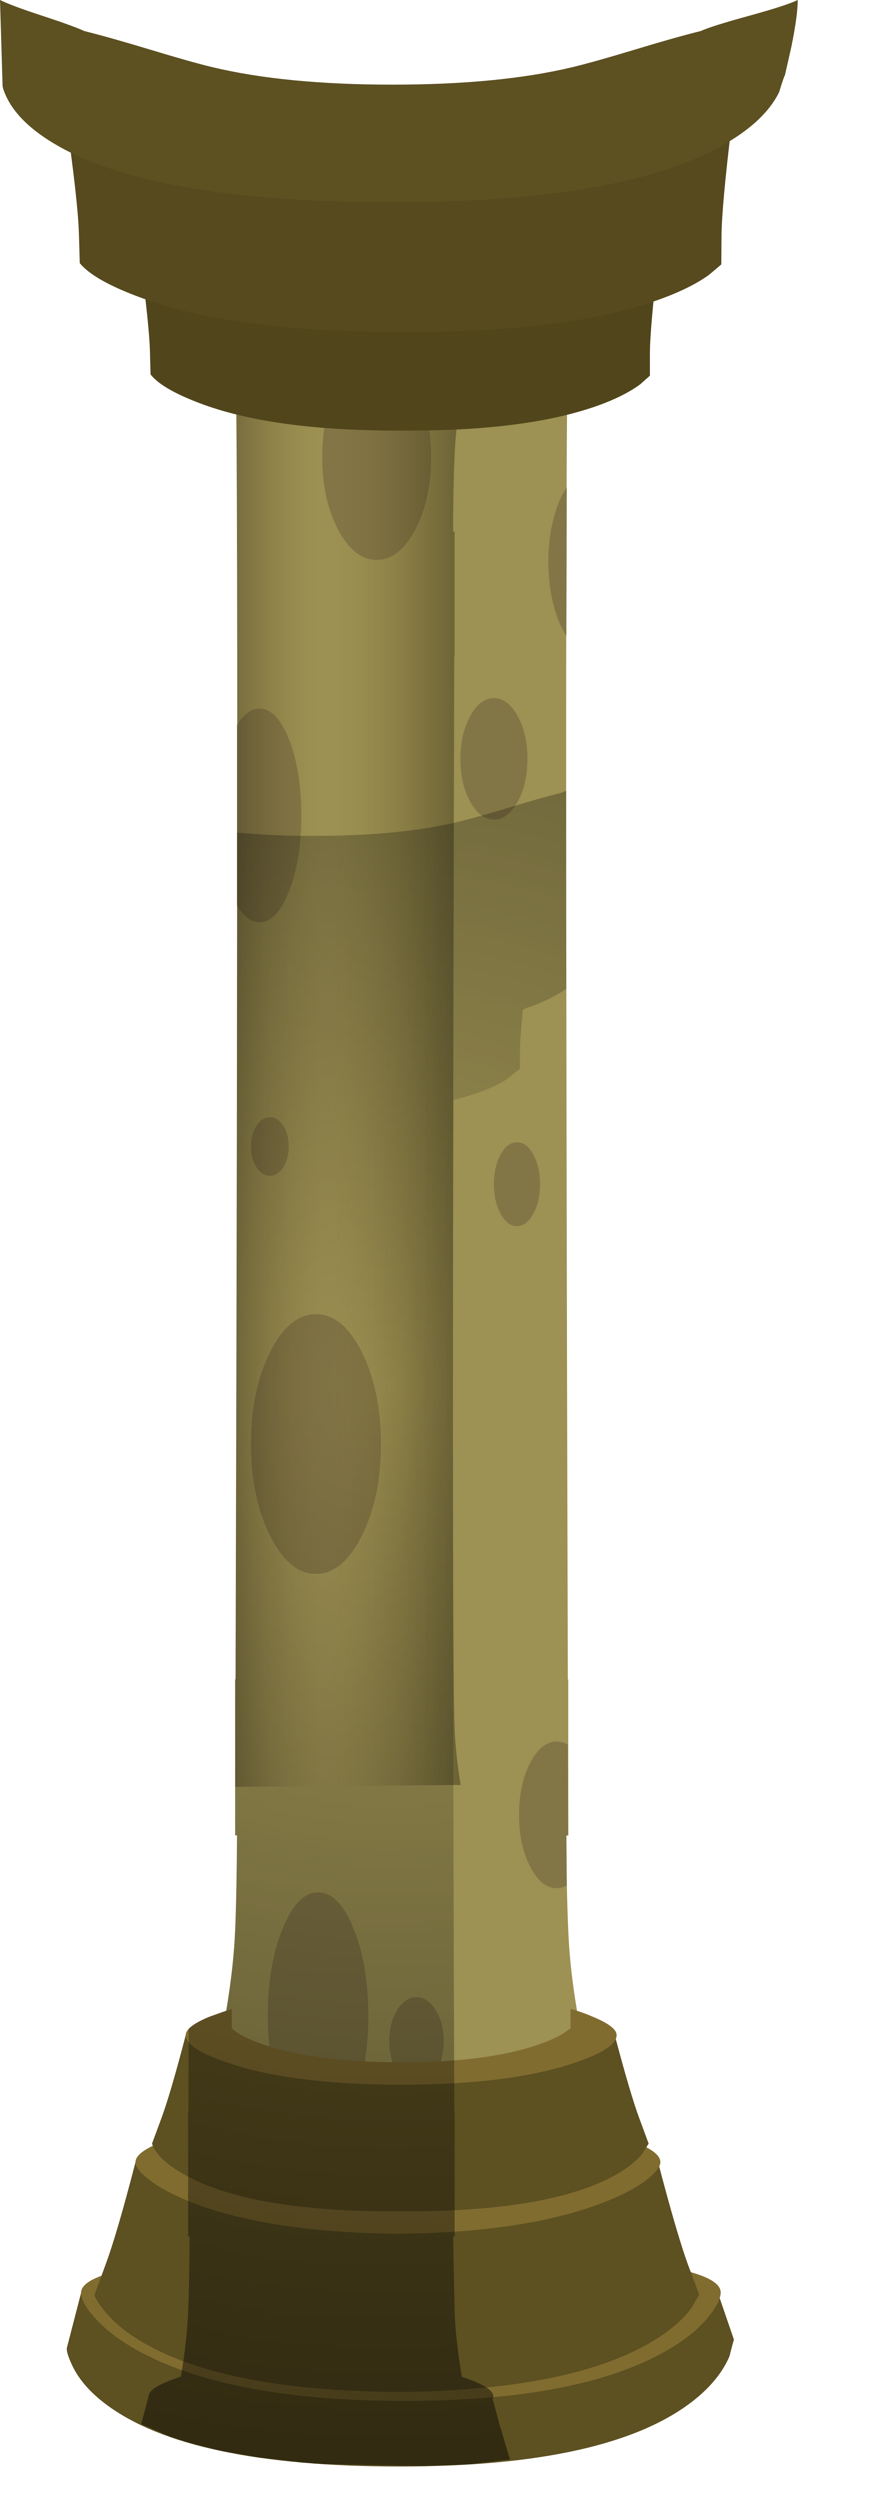 <?xml version="1.0" encoding="UTF-8" standalone="no"?>
<!-- Created with Inkscape (http://www.inkscape.org/) -->
<svg xmlns:inkscape="http://www.inkscape.org/namespaces/inkscape" xmlns:rdf="http://www.w3.org/1999/02/22-rdf-syntax-ns#" xmlns="http://www.w3.org/2000/svg" xmlns:xlink="http://www.w3.org/1999/xlink" xmlns:ns1="http://sozi.baierouge.fr" xmlns:cc="http://creativecommons.org/ns#" xmlns:sodipodi="http://sodipodi.sourceforge.net/DTD/sodipodi-0.dtd" xmlns:dc="http://purl.org/dc/elements/1.1/" id="svg2" xml:space="preserve" viewBox="0 0 208.95 596.6" version="1.1" inkscape:version="0.91 r13725">
  <defs id="defs6">
    <clipPath id="clipPath18">
      <path id="path20" d="m25.801 40.959c16.16 4.695 35.679 7.043 58.558 7.043s42.403-2.348 58.563-7.043c16.156-4.668 24.238-10.32 24.238-16.957 0-6.617-8.082-12.27-24.238-16.961-16.19-4.695-35.71-7.039-58.561-7.039s-42.371 2.344-58.558 7.039c-16.16 4.691-24.242 10.344-24.242 16.961 0 6.637 8.082 12.289 24.242 16.957z" inkscape:connector-curvature="0"/>
    </clipPath>
    <clipPath id="clipPath26">
      <path id="path28" d="m1.25 459.92h208.75v211.28h-208.75v-211.28z" inkscape:connector-curvature="0"/>
    </clipPath>
    <radialGradient id="radialGradient30" gradientUnits="userSpaceOnUse" cy="566.6" cx="105.45" r="103.5">
      <stop id="stop32" style="stop-color:#ffffff;stop-opacity:0.749" offset="0"/>
      <stop id="stop34" style="stop-color:#ffffff;stop-opacity:0" offset="0.902"/>
      <stop id="stop38" style="stop-color:#ffffff;stop-opacity:0" offset="1"/>
    </radialGradient>
    <mask id="mask40">
      <g id="g42">
        <g id="g44" clip-path="url(#clipPath26)">
          <path id="path46" style="fill:url(#radialGradient30)" d="m1.25 459.92h208.75v211.28h-208.75v-211.28z" inkscape:connector-curvature="0"/>
        </g>
      </g>
    </mask>
    <radialGradient id="radialGradient50" gradientUnits="userSpaceOnUse" cy="566.6" cx="105.45" r="103.5">
      <stop id="stop52" style="stop-color:#000000" offset="0"/>
      <stop id="stop54" style="stop-color:#000000" offset="0.902"/>
      <stop id="stop56" style="stop-color:#000000" offset="1"/>
    </radialGradient>
    <clipPath id="clipPath86">
      <path id="path88" d="m110 425.96c-0.801-4.828-1.281-9.359-1.441-13.602-0.504-11.304-0.532-96.535-0.079-255.68h0.079v-29.797h-0.36c0-6.535 0.121-12.563 0.36-18.082 0.32-8.293 1.785-17.758 4.402-28.399h-72.481c2.586 10.371 4.067 19.84 4.438 28.399 0.187 4.375 0.309 10.402 0.359 18.082h-0.359v29.797h0.082c0.453 158.48 0.426 243.71-0.082 255.68-0.133 3.922-0.641 8.641-1.52 14.16 7.414-0.05 29.614-0.238 66.602-0.558z" inkscape:connector-curvature="0"/>
    </clipPath>
    <clipPath id="clipPath94">
      <path id="path96" d="m50 62.5h91.25v433.75h-91.25v-433.75z" inkscape:connector-curvature="0"/>
    </clipPath>
    <linearGradient id="linearGradient98" y2="279.77" gradientUnits="userSpaceOnUse" x2="144.48" y1="279.77" x1="54.625">
      <stop id="stop100" style="stop-color:#ffffff;stop-opacity:.298" offset="0"/>
      <stop id="stop102" style="stop-color:#ffffff;stop-opacity:0" offset=".263"/>
      <stop id="stop104" style="stop-color:#ffffff;stop-opacity:.157" offset="0.4"/>
      <stop id="stop106" style="stop-color:#ffffff;stop-opacity:.322" offset=".557"/>
      <stop id="stop108" style="stop-color:#ffffff;stop-opacity:.42" offset=".674"/>
      <stop id="stop110" style="stop-color:#ffffff;stop-opacity:.459" offset=".741"/>
      <stop id="stop112" style="stop-color:#ffffff;stop-opacity:.522" offset=".784"/>
      <stop id="stop114" style="stop-color:#ffffff;stop-opacity:.69" offset=".867"/>
      <stop id="stop116" style="stop-color:#ffffff;stop-opacity:.961" offset=".984"/>
      <stop id="stop118" style="stop-color:#ffffff" offset="1"/>
    </linearGradient>
    <mask id="mask120">
      <g id="g122">
        <g id="g124" clip-path="url(#clipPath94)">
          <path id="path126" style="fill:url(#linearGradient98)" d="m50 62.5h91.25v433.75h-91.25v-433.75z" inkscape:connector-curvature="0"/>
        </g>
      </g>
    </mask>
    <linearGradient id="linearGradient130" y2="279.77" gradientUnits="userSpaceOnUse" x2="144.48" y1="279.77" x1="54.625">
      <stop id="stop132" style="stop-color:#0a0602" offset="0"/>
      <stop id="stop134" style="stop-color:#897733" offset=".263"/>
      <stop id="stop136" style="stop-color:#584c1e" offset="0.4"/>
      <stop id="stop138" style="stop-color:#241e08" offset=".557"/>
      <stop id="stop140" style="stop-color:#040402" offset=".674"/>
      <stop id="stop142" style="stop-color:#000000" offset=".741"/>
      <stop id="stop144" style="stop-color:#0b0903" offset=".784"/>
      <stop id="stop146" style="stop-color:#443a18" offset=".867"/>
      <stop id="stop148" style="stop-color:#978440" offset=".984"/>
      <stop id="stop150" style="stop-color:#a28e45" offset="1"/>
    </linearGradient>
    <clipPath id="clipPath170">
      <path id="path172" d="m35.48 88.76c0 1.066 1.465 2.215 4.399 3.441l4.402 1.559v-3.719c1.117-1.094 3.305-2.176 6.559-3.242 6.508-2.16 15.094-3.239 25.762-3.239h0.117c10.64 0 19.215 1.079 25.722 3.239 2.024 0.668 3.731 1.414 5.118 2.242l1.441 1v3.719c1.465-0.399 2.934-0.918 4.398-1.559 2.934-1.226 4.403-2.375 4.403-3.441 0-0.211-0.055-0.426-0.16-0.641 1.89-7.172 3.398-12.277 4.519-15.316l1.762-4.762-0.363-0.762c1.734-0.929 2.601-1.851 2.601-2.758 0-0.265-0.082-0.535-0.238-0.8 2.609-9.625 4.449-15.895 5.516-18.801l0.56-1.438c3.785-1.066 5.68-2.347 5.68-3.84 0-0.214-0.067-0.562-0.2-1.042l2.719-8c-0.078-1.227-0.535-2.641-1.359-4.239-1.547-3.015-4.067-5.773-7.563-8.281-10.91-7.785-29.22-11.68-54.96-11.68-25.656 0-43.894 3.641-54.722 10.918-5.493 3.684-8.438 7.574-8.84 11.684l2.722 10.519c-0.027 1.227 1.282 2.321 3.918 3.282l0.762 2.117c1.442 3.867 3.348 10.387 5.719 19.558 0 1.043 1.109 2.094 3.32 3.161l-0.16 0.402 1.762 4.758c1.172 3.148 2.734 8.468 4.679 15.961z" inkscape:connector-curvature="0"/>
    </clipPath>
    <clipPath id="clipPath178">
      <path id="path180" d="m15 478.75h161.25v110h-161.25v-110z" inkscape:connector-curvature="0"/>
    </clipPath>
    <linearGradient id="linearGradient182" y2="534" gradientUnits="userSpaceOnUse" x2="175.25" y1="534" x1="15.95">
      <stop id="stop184" style="stop-color:#ffffff;stop-opacity:.298" offset="0"/>
      <stop id="stop186" style="stop-color:#ffffff;stop-opacity:0" offset=".263"/>
      <stop id="stop188" style="stop-color:#ffffff;stop-opacity:.686" offset="1"/>
    </linearGradient>
    <mask id="mask190">
      <g id="g192">
        <g id="g194" clip-path="url(#clipPath178)">
          <path id="path196" style="fill:url(#linearGradient182)" d="m15 478.75h161.25v110h-161.25v-110z" inkscape:connector-curvature="0"/>
        </g>
      </g>
    </mask>
    <linearGradient id="linearGradient200" y2="534" gradientUnits="userSpaceOnUse" x2="175.25" y1="534" x1="15.95">
      <stop id="stop202" style="stop-color:#000000" offset="0"/>
      <stop id="stop204" style="stop-color:#000000" offset="1"/>
    </linearGradient>
    <clipPath id="clipPath214">
      <path id="path216" d="m116.28 424.6 9.442 3.199c-1.016-8.692-1.535-14.625-1.563-17.801v-4.438l-1.84-1.64c-1.758-1.309-4.039-2.508-6.84-3.602-8.984-3.492-21.414-5.238-37.281-5.238h-2.359c-16.133 0-28.813 1.785-38.039 5.359-4.641 1.786-7.653 3.575-9.039 5.36l-0.121 4.48c-0.082 3.254-0.719 9.332-1.922 18.238l9.84-3.398 40.242-5 39.48 4.481z" inkscape:connector-curvature="0"/>
    </clipPath>
    <clipPath id="clipPath222">
      <path id="path224" d="m32.5 60h125v43.75h-125v-43.75z" inkscape:connector-curvature="0"/>
    </clipPath>
    <linearGradient id="linearGradient226" y2="81.85" gradientUnits="userSpaceOnUse" x2="137.97" y1="81.85" x1="34.725">
      <stop id="stop228" style="stop-color:#ffffff;stop-opacity:.298" offset="0"/>
      <stop id="stop230" style="stop-color:#ffffff;stop-opacity:0" offset=".263"/>
      <stop id="stop232" style="stop-color:#ffffff;stop-opacity:.686" offset="1"/>
    </linearGradient>
    <mask id="mask234">
      <g id="g236">
        <g id="g238" clip-path="url(#clipPath222)">
          <path id="path240" style="fill:url(#linearGradient226)" d="m32.5 60h125v43.75h-125v-43.75z" inkscape:connector-curvature="0"/>
        </g>
      </g>
    </mask>
    <linearGradient id="linearGradient244" y2="81.85" gradientUnits="userSpaceOnUse" x2="137.97" y1="81.85" x1="34.725">
      <stop id="stop246" style="stop-color:#000000" offset="0"/>
      <stop id="stop248" style="stop-color:#000000" offset="1"/>
    </linearGradient>
    <clipPath id="clipPath258">
      <path id="path260" d="m137.84 432.2-0.039-5.402-2.36-2c-2.269-1.625-5.203-3.106-8.8-4.442-11.52-4.293-27.469-6.437-47.84-6.437h-3.039c-20.723 0-37.028 2.187-48.922 6.558-5.945 2.188-9.813 4.375-11.602 6.563l-0.16 5.519c-0.105 4-0.93 11.454-2.476 22.36l12.679-4.16 51.719-6.121 50.68 5.48 12.16 3.922c-1.309-10.668-1.973-17.949-2-21.84z" inkscape:connector-curvature="0"/>
    </clipPath>
    <clipPath id="clipPath266">
      <path id="path268" d="m15 27.5h160v52.5h-160v-52.5z" inkscape:connector-curvature="0"/>
    </clipPath>
    <linearGradient id="linearGradient270" y2="53.575" gradientUnits="userSpaceOnUse" x2="174.8" y1="53.575" x1="15.75">
      <stop id="stop272" style="stop-color:#ffffff;stop-opacity:.298" offset="0"/>
      <stop id="stop274" style="stop-color:#ffffff;stop-opacity:0" offset=".263"/>
      <stop id="stop276" style="stop-color:#ffffff;stop-opacity:.686" offset="1"/>
    </linearGradient>
    <mask id="mask278">
      <g id="g280">
        <g id="g282" clip-path="url(#clipPath266)">
          <path id="path284" style="fill:url(#linearGradient270)" d="m15 27.5h160v52.5h-160v-52.5z" inkscape:connector-curvature="0"/>
        </g>
      </g>
    </mask>
    <linearGradient id="linearGradient288" y2="53.575" gradientUnits="userSpaceOnUse" x2="174.8" y1="53.575" x1="15.75">
      <stop id="stop290" style="stop-color:#000000" offset="0"/>
      <stop id="stop292" style="stop-color:#000000" offset="1"/>
    </linearGradient>
    <clipPath id="clipPath302">
      <path id="path304" d="m152.4 477.28c0-1.972-0.41-4.988-1.238-9.039l-1.238-5.441c0 0.242-0.363-0.801-1.082-3.121-1.492-3.039-4.149-5.84-7.961-8.399-12.481-8.426-34.453-12.64-65.918-12.64-31.441 0-53.336 3.961-65.684 11.878-3.757 2.403-6.371 5.016-7.839 7.84-0.692 1.364-1.012 2.321-0.958 2.883l-0.48 16.04c1.438-0.719 4.121-1.719 8.039-3 4.055-1.332 6.734-2.304 8.039-2.922 3.309-0.824 7.602-2.039 12.883-3.636 5.094-1.547 8.984-2.641 11.68-3.282 9.281-2.214 20.718-3.32 34.32-3.32 13.598 0 25.039 1.106 34.316 3.32 2.696 0.641 6.602 1.735 11.723 3.282 5.254 1.597 9.547 2.812 12.879 3.636 1.332 0.618 4.426 1.59 9.281 2.922 4.742 1.305 7.824 2.305 9.238 3z" inkscape:connector-curvature="0"/>
    </clipPath>
    <clipPath id="clipPath310">
      <path id="path312" d="m6.0191e-7 0h191.25v48.75h-191.25v-48.75z" inkscape:connector-curvature="0"/>
    </clipPath>
    <linearGradient id="linearGradient314" y2="24.15" gradientUnits="userSpaceOnUse" x2="190.5" y1="24.15">
      <stop id="stop316" style="stop-color:#ffffff;stop-opacity:.298" offset="0"/>
      <stop id="stop318" style="stop-color:#ffffff;stop-opacity:0" offset=".263"/>
      <stop id="stop320" style="stop-color:#ffffff;stop-opacity:.686" offset="1"/>
    </linearGradient>
    <mask id="mask322">
      <g id="g324">
        <g id="g326" clip-path="url(#clipPath310)">
          <path id="path328" style="fill:url(#linearGradient314)" d="m6.0191e-7 0h191.25v48.75h-191.25v-48.75z" inkscape:connector-curvature="0"/>
        </g>
      </g>
    </mask>
    <linearGradient id="linearGradient332" y2="24.15" gradientUnits="userSpaceOnUse" x2="190.5" y1="24.15">
      <stop id="stop334" style="stop-color:#000000" offset="0"/>
      <stop id="stop336" style="stop-color:#000000" offset="1"/>
    </linearGradient>
    <clipPath id="clipPath344">
      <path id="path346" d="m133.88 471.36c1.336 0.618 4.426 1.59 9.281 2.922 4.746 1.305 7.828 2.305 9.242 3 0-1.972-0.414-4.988-1.242-9.039l-1.238-5.441c0-0.055-0.055-0.282-0.16-0.68-0.215-0.906-0.574-1.84-1.082-2.801-1.758-3.304-4.852-6.304-9.282-9-1.011-9.172-1.531-15.215-1.558-18.117l-0.039-5.402-2.68-2.239c-2.617-1.789-6.027-3.402-10.242-4.839-0.453-4.43-0.691-7.668-0.719-9.719v-4.442l-3.199-2.558c-3.199-1.977-7.414-3.602-12.641-4.883l-0.121-42.039c-0.078-56.105 0.016-122.58 0.281-199.4h0.082v-29.797h-0.363l0.363-18.082c0.184-4.559 0.758-9.692 1.719-15.399 5.012-1.652 7.52-3.199 7.52-4.64l-0.039-0.321-0.121-0.32 1.597-5.918v-0.043l0.321-1.078 0.043-0.039 0.957-3.281 0.043-0.203 0.277-0.957 0.043-0.083 0.64-2.078 0.278-0.761 0.039-0.161 2.043-5.48-0.36-0.758 1-0.601 0.079-0.039 0.359-0.282 0.082-0.039 0.32-0.32h0.039l0.282-0.359 0.039-0.039 0.242-0.403 0.078-0.238 0.043-0.082 0.039-0.36-0.039-0.359-0.043-0.039-0.16-0.402c1.176-4.481 2.336-8.641 3.48-12.481v-0.039l0.243-0.758v-0.043l0.718-2.238 0.039-0.082 0.16-0.559 0.083-0.199 0.359-1.082 0.039-0.199 0.16-0.398 0.039-0.161 0.641-1.761 0.121-0.239c1.226-0.347 2.254-0.722 3.078-1.121l0.359-0.16 0.121-0.082 0.442-0.238 0.719-0.52 0.441-0.441 0.117-0.16 0.082-0.156 0.117-0.161 0.122-0.363 0.039-0.078 0.043-0.359-0.043-0.442-0.039-0.039-0.122-0.558 2.719-8v-0.321l-0.039-0.039v-0.082l-0.121-0.68-0.039-0.039-0.039-0.238-0.039-0.043-0.043-0.238-0.039-0.082-0.082-0.238v-0.083l-0.438-1.16-0.16-0.281-0.039-0.117-0.16-0.32-0.043-0.122-0.199-0.359-0.039-0.117-0.52-0.84-0.039-0.082-0.281-0.402-0.043-0.117-0.32-0.442-0.039-0.039-0.36-0.519c-0.64-0.883-1.48-1.817-2.519-2.801l-0.598-0.559-0.121-0.082-0.563-0.48-0.117-0.121-0.558-0.477-0.204-0.121-0.757-0.602-2.321-1.558-0.918-0.559-3.16-1.683-5.441-2.239c-1.442-0.535-2.934-1.011-4.481-1.441l-8.76-2.04-16.56-2c-0.641-0.055-1.121-0.082-1.438-0.082l-8.402-0.317-18.64 0.438c-0.586 0.055-1.04 0.082-1.36 0.082l-1.082 0.121c-0.289 0-0.73 0.023-1.316 0.078l-8.84 1.043-6.481 1.156-3.402 0.801c-1.625 0.399-3.199 0.84-4.719 1.32h-0.039l-1.402 0.481-0.156 0.039-8.082 3.48-2.039 1.161-0.723 0.48-0.078 0.082-0.801 0.52c-2.559 1.785-4.531 3.707-5.918 5.757l-0.602 0.961c-0.933 1.52-1.507 3.039-1.718 4.559l1.16 4.48v0.039l0.199 0.84 0.039 0.121 1.32 5.039 0.04 0.485 0.042 0.117 0.2 0.359v0.039l0.316 0.442 0.082 0.078 0.402 0.32 0.04 0.043 0.558 0.399h0.039l0.641 0.359c0.402 0.188 0.922 0.399 1.562 0.641l0.758 2.117c1.442 3.867 3.348 10.387 5.719 19.562l0.082 0.399 0.199 0.441v0.039l0.281 0.36 0.399 0.441h0.039l0.441 0.359 0.082 0.083 0.477 0.316h0.043l1.277 0.723-0.117 0.277v0.043l-0.043 0.078 1.762 4.762c1.172 3.148 2.734 8.465 4.679 15.957 0 1.469 2.575 3.027 7.719 4.683 0.961 5.707 1.535 10.825 1.723 15.36 0.183 4.375 0.305 10.398 0.359 18.078h-0.359v29.801h0.078c0.188 60.988 0.281 116.7 0.281 167.12v15.039c0 27.629-0.054 47.402-0.16 59.32-5.359 1.309-9.695 2.973-13 5-1.652 1.016-2.773 1.895-3.359 2.641l-0.121 4.48c-0.028 1.414-0.321 4.707-0.879 9.879-4.028 1.414-7.321 2.988-9.883 4.719-1.277 0.855-2.16 1.574-2.641 2.16l-0.16 5.52c-0.051 2.32-0.57 7.523-1.558 15.601-5.547 2.695-9.399 5.801-11.559 9.32-1.039 1.707-1.535 2.961-1.481 3.762l-0.48 16.04c1.441-0.722 4.121-1.722 8.039-3 4.055-1.336 6.734-2.308 8.043-2.922 3.305-0.824 7.598-2.039 12.879-3.64 5.094-1.543 8.988-2.637 11.68-3.278 9.281-2.214 20.722-3.32 34.32-3.32 13.601 0 25.039 1.106 34.32 3.32 2.692 0.641 6.598 1.735 11.719 3.278 5.254 1.601 9.547 2.816 12.879 3.64z" inkscape:connector-curvature="0"/>
    </clipPath>
    <clipPath id="clipPath352">
      <path id="path354" d="m6.0191e-7 71.85h191.25v588.75h-191.25v-588.75z" inkscape:connector-curvature="0"/>
    </clipPath>
    <radialGradient id="radialGradient356" gradientUnits="userSpaceOnUse" cy="330.3" cx="93.25" r="294.69">
      <stop id="stop358" style="stop-color:#ffffff;stop-opacity:0" offset="0"/>
      <stop id="stop360" style="stop-color:#ffffff;stop-opacity:.478" offset=".89"/>
      <stop id="stop364" style="stop-color:#ffffff;stop-opacity:.678" offset="1"/>
    </radialGradient>
    <mask id="mask366">
      <g id="g368">
        <g id="g370" clip-path="url(#clipPath352)">
          <path id="path372" style="fill:url(#radialGradient356)" d="m6.0191e-7 71.85h191.25v588.75h-191.25v-588.75z" inkscape:connector-curvature="0"/>
        </g>
      </g>
    </mask>
    <radialGradient id="radialGradient376" gradientUnits="userSpaceOnUse" cy="330.3" cx="93.25" r="294.69">
      <stop id="stop378" style="stop-color:#000000" offset="0"/>
      <stop id="stop380" style="stop-color:#000000" offset=".89"/>
      <stop id="stop382" style="stop-color:#000000" offset="1"/>
    </radialGradient>
  </defs>
  <g id="g10" transform="matrix(1.25 0 0 -1.25 0 596.6)">
    <g id="g12">
      <g id="g14">
        <g id="g16" clip-path="url(#clipPath18)">
          <g id="g22" transform="matrix(.8 0 0 .232 -4.8153e-7 -107.38)">
            <g id="g48" mask="url(#mask40)">
              <path id="path58" style="fill-rule:evenodd;fill:url(#radialGradient50)" d="m25.801 40.959c16.16 4.695 35.679 7.043 58.558 7.043s42.403-2.348 58.563-7.043c16.156-4.668 24.238-10.32 24.238-16.957 0-6.617-8.082-12.27-24.238-16.961-16.19-4.695-35.71-7.039-58.561-7.039s-42.371 2.344-58.558 7.039c-16.16 4.691-24.242 10.344-24.242 16.961 0 6.637 8.082 12.289 24.242 16.957z" inkscape:connector-curvature="0"/>
            </g>
          </g>
        </g>
      </g>
      <path id="path60" style="fill-rule:evenodd;fill:#9d9153" d="m110 425.96c-0.801-4.828-1.281-9.359-1.441-13.602-0.504-11.304-0.532-96.535-0.079-255.68h0.079v-29.797h-0.36c0-6.535 0.121-12.563 0.36-18.082 0.32-8.293 1.785-17.758 4.402-28.399h-72.481c2.586 10.371 4.067 19.84 4.438 28.399 0.187 4.375 0.309 10.402 0.359 18.082h-0.359v29.797h0.082c0.453 158.48 0.426 243.71-0.082 255.68-0.133 3.922-0.641 8.641-1.52 14.16 7.414-0.05 29.614-0.238 66.602-0.558z" inkscape:connector-curvature="0"/>
      <path id="path62" style="fill-rule:evenodd;fill:#837646" d="m45.281 338.84c1.305 2.109 2.731 3.16 4.281 3.16 2.211 0 4.106-1.984 5.68-5.957 1.547-3.977 2.32-8.789 2.32-14.441 0-5.629-0.773-10.426-2.32-14.399-1.574-4-3.469-6-5.68-6-1.55 0-2.976 1.066-4.281 3.199v34.438z" inkscape:connector-curvature="0"/>
      <path id="path64" style="fill-rule:evenodd;fill:#837646" d="m49 262.36c0.719 1.094 1.574 1.641 2.559 1.641 1.015 0 1.867-0.547 2.562-1.641 0.691-1.09 1.039-2.41 1.039-3.957s-0.348-2.867-1.039-3.961c-0.723-1.093-1.574-1.64-2.562-1.64-0.985 0-1.84 0.547-2.559 1.64-0.695 1.094-1.039 2.414-1.039 3.961s0.344 2.867 1.039 3.957z" inkscape:connector-curvature="0"/>
      <path id="path66" style="fill-rule:evenodd;fill:#837646" d="m101.88 256.88c0.855-1.574 1.281-3.469 1.281-5.68 0-2.215-0.426-4.094-1.281-5.641-0.852-1.574-1.891-2.359-3.117-2.359-1.227 0-2.266 0.785-3.121 2.359-0.852 1.547-1.282 3.426-1.282 5.641 0 2.211 0.43 4.106 1.282 5.68 0.855 1.547 1.894 2.32 3.121 2.32 1.226 0 2.265-0.773 3.117-2.32z" inkscape:connector-curvature="0"/>
      <path id="path68" style="fill-rule:evenodd;fill:#837646" d="m54 109.08c1.867 4.613 4.121 6.918 6.762 6.918 2.664 0 4.933-2.305 6.797-6.918 1.867-4.586 2.8-10.148 2.8-16.68 0-4.32-0.437-8.32-1.32-12h-16.559c-0.878 3.68-1.32 7.68-1.32 12 0 6.504 0.945 12.067 2.84 16.68z" inkscape:connector-curvature="0"/>
      <path id="path70" style="fill-rule:evenodd;fill:#837646" d="m84.762 87.6c0-1.493-0.231-2.895-0.684-4.2-0.453-1.254-1.066-2.254-1.84-3h-5.359c-0.746 0.746-1.348 1.746-1.801 3-0.48 1.305-0.719 2.707-0.719 4.2 0 2.32 0.508 4.292 1.52 5.917 1.016 1.657 2.242 2.481 3.68 2.481 1.441 0 2.668-0.824 3.679-2.481 1.016-1.625 1.524-3.597 1.524-5.917z" inkscape:connector-curvature="0"/>
      <path id="path72" style="fill-rule:evenodd;fill:#837646" d="m101.28 140.72c1.414 2.718 3.106 4.078 5.078 4.078 0.774 0 1.481-0.199 2.121-0.598l0.079-17.32h-0.36l0.082-9.563c-0.64-0.343-1.281-0.515-1.922-0.515-1.972 0-3.664 1.371-5.078 4.117-1.414 2.719-2.121 6.015-2.121 9.883 0 3.863 0.707 7.172 2.121 9.918z" inkscape:connector-curvature="0"/>
      <path id="path74" style="fill-rule:evenodd;fill:#837646" d="m89.84 340.6c1.254 2.265 2.762 3.398 4.519 3.398 1.762 0 3.266-1.133 4.52-3.398 1.254-2.266 1.883-5 1.883-8.2 0-3.199-0.629-5.933-1.883-8.199-1.254-2.269-2.758-3.402-4.52-3.402-1.757 0-3.265 1.133-4.519 3.402-1.254 2.266-1.879 5-1.879 8.199 0 3.2 0.625 5.934 1.879 8.2z" inkscape:connector-curvature="0"/>
      <path id="path76" style="fill-rule:evenodd;fill:#837646" d="m71.961 409.6c2.879 0 5.332-1.907 7.359-5.719 2.028-3.84 3.039-8.469 3.039-13.883s-1.011-10.027-3.039-13.84c-2.027-3.84-4.48-5.758-7.359-5.758-2.883 0-5.336 1.918-7.359 5.758-2.028 3.817-3.043 8.426-3.043 13.84s1.015 10.043 3.043 13.883c2.023 3.812 4.476 5.719 7.359 5.719z" inkscape:connector-curvature="0"/>
      <path id="path78" style="fill-rule:evenodd;fill:#837646" d="m105.72 378.16c0.613 2.453 1.469 4.481 2.558 6.082l-0.078-28.359c-1.066 1.597-1.894 3.613-2.48 6.039-0.641 2.508-0.961 5.199-0.961 8.082 0.004 2.902 0.32 5.625 0.961 8.156z" inkscape:connector-curvature="0"/>
      <path id="path80" style="fill-rule:evenodd;fill:#837646" d="m69.121 219.16c2.426-4.851 3.641-10.707 3.641-17.558 0-6.852-1.215-12.692-3.641-17.52-2.426-4.852-5.348-7.281-8.762-7.281s-6.332 2.426-8.757 7.281c-2.43 4.828-3.641 10.668-3.641 17.52 0 6.851 1.211 12.707 3.641 17.558 2.425 4.828 5.343 7.242 8.757 7.242s6.336-2.414 8.762-7.242z" inkscape:connector-curvature="0"/>
      <g id="g82">
        <g id="g84" clip-path="url(#clipPath86)">
          <g id="g90" transform="matrix(.8 0 0 -.8 -4.8153e-7 477.28)">
            <g id="g128" mask="url(#mask120)">
              <path id="path152" style="fill-rule:evenodd;fill:url(#linearGradient130)" d="m110 425.96c-0.801-4.828-1.281-9.359-1.441-13.602-0.504-11.304-0.532-96.535-0.079-255.68h0.079v-29.797h-0.36c0-6.535 0.121-12.563 0.36-18.082 0.32-8.293 1.785-17.758 4.402-28.399h-72.481c2.586 10.371 4.067 19.84 4.438 28.399 0.187 4.375 0.309 10.402 0.359 18.082h-0.359v29.797h0.082c0.453 158.48 0.426 243.71-0.082 255.68-0.133 3.922-0.641 8.641-1.52 14.16 7.414-0.05 29.614-0.238 66.602-0.558z" inkscape:connector-curvature="0"/>
            </g>
          </g>
        </g>
      </g>
      <path id="path154" style="fill-rule:evenodd;fill:#5d5021" d="m13.602 26.119c-0.614 1.359-0.895 2.32-0.84 2.883l2.718 10.515c4.692-2.664 8.227-4.625 10.598-5.878 16.508-4.801 33.254-8.227 50.242-10.282 16.938 2.059 33.68 5.481 50.239 10.282 1.816 0.961 5.347 2.918 10.601 5.878l3.059-8.917c-0.051-0.051-0.34-1.102-0.86-3.161-1.304-3.039-3.574-5.839-6.8-8.398-10.66-8.43-29.42-12.641-56.24-12.641-26.828 0-45.519 3.957-56.082 11.879-3.199 2.399-5.41 5.012-6.636 7.84z" inkscape:connector-curvature="0"/>
      <path id="path156" style="fill-rule:evenodd;fill:#816c30" d="m27.32 27.998c-4 2.082-7.105 4.387-9.32 6.922-1.68 1.918-2.52 3.453-2.52 4.597-0.027 1.602 2.133 2.961 6.481 4.083 4.348 0.8 6.519 1.214 6.519 1.238v-5.719c1.68-1.973 4.918-4.094 9.719-6.359 9.762-4.559 22.52-6.985 38.281-7.282h0.2c15.761 0.321 28.508 2.774 38.242 7.36 2.957 1.387 5.48 2.91 7.558 4.562 1.442 1.305 2.161 1.918 2.161 1.84v5.68c2.187-0.266 4.359-0.668 6.519-1.199 4.348-1.121 6.52-2.481 6.52-4.082 0-1.172-0.758-2.707-2.282-4.598-2.05-2.563-5-4.883-8.839-6.961-11.149-6.105-27.575-9.16-49.282-9.16-21.703 0-38.355 3.027-49.957 9.078z" inkscape:connector-curvature="0"/>
      <path id="path158" style="fill-rule:evenodd;fill:#5d5021" d="m26.84 30.357c-3.145 1.895-5.559 3.961-7.238 6.203-0.856 1.094-1.375 1.957-1.563 2.598l2.121 5.762c1.442 3.867 3.348 10.387 5.719 19.558l8.719-3.8c14.136-2.504 27.867-4.559 41.203-6.161 13.25 1.575 26.984 3.629 41.199 6.161l8.719 3.8c2.402-9.171 4.308-15.691 5.719-19.558l2.16-5.762c0 0.082-0.52-0.785-1.559-2.598-1.707-2.242-4.133-4.308-7.281-6.203-10.215-6.156-26-9.398-47.36-9.718h-3.16c-21.359 0.32-37.16 3.562-47.398 9.718z" inkscape:connector-curvature="0"/>
      <path id="path160" style="fill-rule:evenodd;fill:#816c30" d="m36.602 70.08v-4.641c1.359-1.464 4.023-2.961 8-4.48 7.945-3.067 18.398-4.641 31.359-4.719h0.16c12.957 0.102 23.414 1.695 31.359 4.758 2.454 0.934 4.52 1.977 6.2 3.121 1.175 0.906 1.761 1.348 1.761 1.32v4.68c1.786-0.426 3.571-0.961 5.36-1.602 3.574-1.332 5.359-2.664 5.359-4 0-0.878-0.867-2-2.601-3.359-2.079-1.601-4.907-3.078-8.481-4.441-9.758-3.731-22.586-5.692-38.48-5.879h-1.157c-15.894 0.187-28.722 2.133-38.48 5.84-3.574 1.386-6.402 2.879-8.481 4.48-1.734 1.332-2.601 2.442-2.601 3.32 0 1.332 1.785 2.668 5.359 4l5.364 1.602z" inkscape:connector-curvature="0"/>
      <path id="path162" style="fill-rule:evenodd;fill:#5d5021" d="m35.48 88.76 7.161-2.602 33.839-3.957 33.801 3.957 7.16 2.602c1.973-7.493 3.547-12.813 4.719-15.961l1.762-4.758-1.281-2c-1.36-1.629-3.35-3.121-5.96-4.481-8.38-4.293-21.348-6.441-38.918-6.441h-2.602c-17.574 0-30.535 2.148-38.883 6.441-4.156 2.161-6.57 4.321-7.238 6.481l1.762 4.758c1.172 3.148 2.734 8.468 4.679 15.961z" inkscape:connector-curvature="0"/>
      <path id="path164" style="fill-rule:evenodd;fill:#816c30" d="m44.602 83.119c-6.082 1.922-9.122 3.801-9.122 5.641 0 1.066 1.465 2.215 4.399 3.441l4.402 1.559v-3.719c1.117-1.094 3.305-2.176 6.559-3.242 6.508-2.16 15.094-3.239 25.762-3.239h0.117c10.64 0 19.215 1.079 25.722 3.239 2.024 0.668 3.731 1.414 5.118 2.242l1.441 1v3.719c1.465-0.399 2.934-0.918 4.398-1.559 2.934-1.226 4.403-2.375 4.403-3.441 0-1.84-3.039-3.719-9.121-5.641-7.868-2.504-18.387-3.785-31.559-3.84h-0.961c-13.172 0.055-23.695 1.336-31.558 3.84z" inkscape:connector-curvature="0"/>
      <g id="g166">
        <g id="g168" clip-path="url(#clipPath170)">
          <g id="g174" transform="matrix(.8 0 0 -.8 -4.8153e-7 477.28)">
            <g id="g198" mask="url(#mask190)">
              <path id="path206" style="fill-rule:evenodd;fill:url(#linearGradient200)" d="m35.48 88.76c0 1.066 1.465 2.215 4.399 3.441l4.402 1.559v-3.719c1.117-1.094 3.305-2.176 6.559-3.242 6.508-2.16 15.094-3.239 25.762-3.239h0.117c10.64 0 19.215 1.079 25.722 3.239 2.024 0.668 3.731 1.414 5.118 2.242l1.441 1v3.719c1.465-0.399 2.934-0.918 4.398-1.559 2.934-1.226 4.403-2.375 4.403-3.441 0-0.211-0.055-0.426-0.16-0.641 1.89-7.172 3.398-12.277 4.519-15.316l1.762-4.762-0.363-0.762c1.734-0.929 2.601-1.851 2.601-2.758 0-0.265-0.082-0.535-0.238-0.8 2.609-9.625 4.449-15.895 5.516-18.801l0.56-1.438c3.785-1.066 5.68-2.347 5.68-3.84 0-0.214-0.067-0.562-0.2-1.042l2.719-8c-0.078-1.227-0.535-2.641-1.359-4.239-1.547-3.015-4.067-5.773-7.563-8.281-10.91-7.785-29.22-11.68-54.96-11.68-25.656 0-43.894 3.641-54.722 10.918-5.493 3.684-8.438 7.574-8.84 11.684l2.722 10.519c-0.027 1.227 1.282 2.321 3.918 3.282l0.762 2.117c1.442 3.867 3.348 10.387 5.719 19.558 0 1.043 1.109 2.094 3.32 3.161l-0.16 0.402 1.762 4.758c1.172 3.148 2.734 8.468 4.679 15.961z" inkscape:connector-curvature="0"/>
            </g>
          </g>
        </g>
      </g>
      <path id="path208" style="fill-rule:evenodd;fill:#51451b" d="m116.28 424.6 9.442 3.199c-1.016-8.692-1.535-14.625-1.563-17.801v-4.438l-1.84-1.64c-1.758-1.309-4.039-2.508-6.84-3.602-8.984-3.492-21.414-5.238-37.281-5.238h-2.359c-16.133 0-28.813 1.785-38.039 5.359-4.641 1.786-7.653 3.575-9.039 5.36l-0.121 4.48c-0.082 3.254-0.719 9.332-1.922 18.238l9.84-3.398 40.242-5 39.48 4.481z" inkscape:connector-curvature="0"/>
      <g id="g210">
        <g id="g212" clip-path="url(#clipPath214)">
          <g id="g218" transform="matrix(.8 0 0 -.8 -4.8153e-7 477.28)">
            <g id="g242" mask="url(#mask234)">
              <path id="path250" style="fill-rule:evenodd;fill:url(#linearGradient244)" d="m116.28 424.6 9.442 3.199c-1.016-8.692-1.535-14.625-1.563-17.801v-4.438l-1.84-1.64c-1.758-1.309-4.039-2.508-6.84-3.602-8.984-3.492-21.414-5.238-37.281-5.238h-2.359c-16.133 0-28.813 1.785-38.039 5.359-4.641 1.786-7.653 3.575-9.039 5.36l-0.121 4.48c-0.082 3.254-0.719 9.332-1.922 18.238l9.84-3.398 40.242-5 39.48 4.481z" inkscape:connector-curvature="0"/>
            </g>
          </g>
        </g>
      </g>
      <path id="path252" style="fill-rule:evenodd;fill:#564a1e" d="m137.84 432.2-0.039-5.402-2.36-2c-2.269-1.625-5.203-3.106-8.8-4.442-11.52-4.293-27.469-6.437-47.84-6.437h-3.039c-20.723 0-37.028 2.187-48.922 6.558-5.945 2.188-9.813 4.375-11.602 6.563l-0.16 5.519c-0.105 4-0.93 11.454-2.476 22.36l12.679-4.16 51.719-6.121 50.68 5.48 12.16 3.922c-1.309-10.668-1.973-17.949-2-21.84z" inkscape:connector-curvature="0"/>
      <g id="g254">
        <g id="g256" clip-path="url(#clipPath258)">
          <g id="g262" transform="matrix(.8 0 0 -.8 -4.8153e-7 477.28)">
            <g id="g286" mask="url(#mask278)">
              <path id="path294" style="fill-rule:evenodd;fill:url(#linearGradient288)" d="m137.84 432.2-0.039-5.402-2.36-2c-2.269-1.625-5.203-3.106-8.8-4.442-11.52-4.293-27.469-6.437-47.84-6.437h-3.039c-20.723 0-37.028 2.187-48.922 6.558-5.945 2.188-9.813 4.375-11.602 6.563l-0.16 5.519c-0.105 4-0.93 11.454-2.476 22.36l12.679-4.16 51.719-6.121 50.68 5.48 12.16 3.922c-1.309-10.668-1.973-17.949-2-21.84z" inkscape:connector-curvature="0"/>
            </g>
          </g>
        </g>
      </g>
      <path id="path296" style="fill-rule:evenodd;fill:#5d5021" d="m152.4 477.28c0-1.972-0.41-4.988-1.238-9.039l-1.238-5.441c0 0.242-0.363-0.801-1.082-3.121-1.492-3.039-4.149-5.84-7.961-8.399-12.481-8.426-34.453-12.64-65.918-12.64-31.441 0-53.336 3.961-65.684 11.878-3.757 2.403-6.371 5.016-7.839 7.84-0.692 1.364-1.012 2.321-0.958 2.883l-0.48 16.04c1.438-0.719 4.121-1.719 8.039-3 4.055-1.332 6.734-2.304 8.039-2.922 3.309-0.824 7.602-2.039 12.883-3.636 5.094-1.547 8.984-2.641 11.68-3.282 9.281-2.214 20.718-3.32 34.32-3.32 13.598 0 25.039 1.106 34.316 3.32 2.696 0.641 6.602 1.735 11.723 3.282 5.254 1.597 9.547 2.812 12.879 3.636 1.332 0.618 4.426 1.59 9.281 2.922 4.742 1.305 7.824 2.305 9.238 3z" inkscape:connector-curvature="0"/>
      <g id="g298">
        <g id="g300" clip-path="url(#clipPath302)">
          <g id="g306" transform="matrix(.8 0 0 -.8 -4.8153e-7 477.28)">
            <g id="g330" mask="url(#mask322)">
              <path id="path338" style="fill-rule:evenodd;fill:url(#linearGradient332)" d="m152.4 477.28c0-1.972-0.41-4.988-1.238-9.039l-1.238-5.441c0 0.242-0.363-0.801-1.082-3.121-1.492-3.039-4.149-5.84-7.961-8.399-12.481-8.426-34.453-12.64-65.918-12.64-31.441 0-53.336 3.961-65.684 11.878-3.757 2.403-6.371 5.016-7.839 7.84-0.692 1.364-1.012 2.321-0.958 2.883l-0.48 16.04c1.438-0.719 4.121-1.719 8.039-3 4.055-1.332 6.734-2.304 8.039-2.922 3.309-0.824 7.602-2.039 12.883-3.636 5.094-1.547 8.984-2.641 11.68-3.282 9.281-2.214 20.718-3.32 34.32-3.32 13.598 0 25.039 1.106 34.316 3.32 2.696 0.641 6.602 1.735 11.723 3.282 5.254 1.597 9.547 2.812 12.879 3.636 1.332 0.618 4.426 1.59 9.281 2.922 4.742 1.305 7.824 2.305 9.238 3z" inkscape:connector-curvature="0"/>
            </g>
          </g>
        </g>
      </g>
      <g id="g340">
        <g id="g342" clip-path="url(#clipPath344)">
          <g id="g348" transform="matrix(.8 0 0 .8 -4.8153e-7 -51.201)">
            <g id="g374" mask="url(#mask366)">
              <path id="path384" style="fill-rule:evenodd;fill:url(#radialGradient376)" d="m133.88 471.36c1.336 0.618 4.426 1.59 9.281 2.922 4.746 1.305 7.828 2.305 9.242 3 0-1.972-0.414-4.988-1.242-9.039l-1.238-5.441c0-0.055-0.055-0.282-0.16-0.68-0.215-0.906-0.574-1.84-1.082-2.801-1.758-3.304-4.852-6.304-9.282-9-1.011-9.172-1.531-15.215-1.558-18.117l-0.039-5.402-2.68-2.239c-2.617-1.789-6.027-3.402-10.242-4.839-0.453-4.43-0.691-7.668-0.719-9.719v-4.442l-3.199-2.558c-3.199-1.977-7.414-3.602-12.641-4.883l-0.121-42.039c-0.078-56.105 0.016-122.58 0.281-199.4h0.082v-29.797h-0.363l0.363-18.082c0.184-4.559 0.758-9.692 1.719-15.399 5.012-1.652 7.52-3.199 7.52-4.64l-0.039-0.321-0.121-0.32 1.597-5.918v-0.043l0.321-1.078 0.043-0.039 0.957-3.281 0.043-0.203 0.277-0.957 0.043-0.083 0.64-2.078 0.278-0.761 0.039-0.161 2.043-5.48-0.36-0.758 1-0.601 0.079-0.039 0.359-0.282 0.082-0.039 0.32-0.32h0.039l0.282-0.359 0.039-0.039 0.242-0.403 0.078-0.238 0.043-0.082 0.039-0.36-0.039-0.359-0.043-0.039-0.16-0.402c1.176-4.481 2.336-8.641 3.48-12.481v-0.039l0.243-0.758v-0.043l0.718-2.238 0.039-0.082 0.16-0.559 0.083-0.199 0.359-1.082 0.039-0.199 0.16-0.398 0.039-0.161 0.641-1.761 0.121-0.239c1.226-0.347 2.254-0.722 3.078-1.121l0.359-0.16 0.121-0.082 0.442-0.238 0.719-0.52 0.441-0.441 0.117-0.16 0.082-0.156 0.117-0.161 0.122-0.363 0.039-0.078 0.043-0.359-0.043-0.442-0.039-0.039-0.122-0.558 2.719-8v-0.321l-0.039-0.039v-0.082l-0.121-0.68-0.039-0.039-0.039-0.238-0.039-0.043-0.043-0.238-0.039-0.082-0.082-0.238v-0.083l-0.438-1.16-0.16-0.281-0.039-0.117-0.16-0.32-0.043-0.122-0.199-0.359-0.039-0.117-0.52-0.84-0.039-0.082-0.281-0.402-0.043-0.117-0.32-0.442-0.039-0.039-0.36-0.519c-0.64-0.883-1.48-1.817-2.519-2.801l-0.598-0.559-0.121-0.082-0.563-0.48-0.117-0.121-0.558-0.477-0.204-0.121-0.757-0.602-2.321-1.558-0.918-0.559-3.16-1.683-5.441-2.239c-1.442-0.535-2.934-1.011-4.481-1.441l-8.76-2.04-16.56-2c-0.641-0.055-1.121-0.082-1.438-0.082l-8.402-0.317-18.64 0.438c-0.586 0.055-1.04 0.082-1.36 0.082l-1.082 0.121c-0.289 0-0.73 0.023-1.316 0.078l-8.84 1.043-6.481 1.156-3.402 0.801c-1.625 0.399-3.199 0.84-4.719 1.32h-0.039l-1.402 0.481-0.156 0.039-8.082 3.48-2.039 1.161-0.723 0.48-0.078 0.082-0.801 0.52c-2.559 1.785-4.531 3.707-5.918 5.757l-0.602 0.961c-0.933 1.52-1.507 3.039-1.718 4.559l1.16 4.48v0.039l0.199 0.84 0.039 0.121 1.32 5.039 0.04 0.485 0.042 0.117 0.2 0.359v0.039l0.316 0.442 0.082 0.078 0.402 0.32 0.04 0.043 0.558 0.399h0.039l0.641 0.359c0.402 0.188 0.922 0.399 1.562 0.641l0.758 2.117c1.442 3.867 3.348 10.387 5.719 19.562l0.082 0.399 0.199 0.441v0.039l0.281 0.36 0.399 0.441h0.039l0.441 0.359 0.082 0.083 0.477 0.316h0.043l1.277 0.723-0.117 0.277v0.043l-0.043 0.078 1.762 4.762c1.172 3.148 2.734 8.465 4.679 15.957 0 1.469 2.575 3.027 7.719 4.683 0.961 5.707 1.535 10.825 1.723 15.36 0.183 4.375 0.305 10.398 0.359 18.078h-0.359v29.801h0.078c0.188 60.988 0.281 116.7 0.281 167.12v15.039c0 27.629-0.054 47.402-0.16 59.32-5.359 1.309-9.695 2.973-13 5-1.652 1.016-2.773 1.895-3.359 2.641l-0.121 4.48c-0.028 1.414-0.321 4.707-0.879 9.879-4.028 1.414-7.321 2.988-9.883 4.719-1.277 0.855-2.16 1.574-2.641 2.16l-0.16 5.52c-0.051 2.32-0.57 7.523-1.558 15.601-5.547 2.695-9.399 5.801-11.559 9.32-1.039 1.707-1.535 2.961-1.481 3.762l-0.48 16.04c1.441-0.722 4.121-1.722 8.039-3 4.055-1.336 6.734-2.308 8.043-2.922 3.305-0.824 7.598-2.039 12.879-3.64 5.094-1.543 8.988-2.637 11.68-3.278 9.281-2.214 20.722-3.32 34.32-3.32 13.601 0 25.039 1.106 34.32 3.32 2.692 0.641 6.598 1.735 11.719 3.278 5.254 1.601 9.547 2.816 12.879 3.64z" inkscape:connector-curvature="0"/>
            </g>
          </g>
        </g>
      </g>
    </g>
  </g>
</svg>
